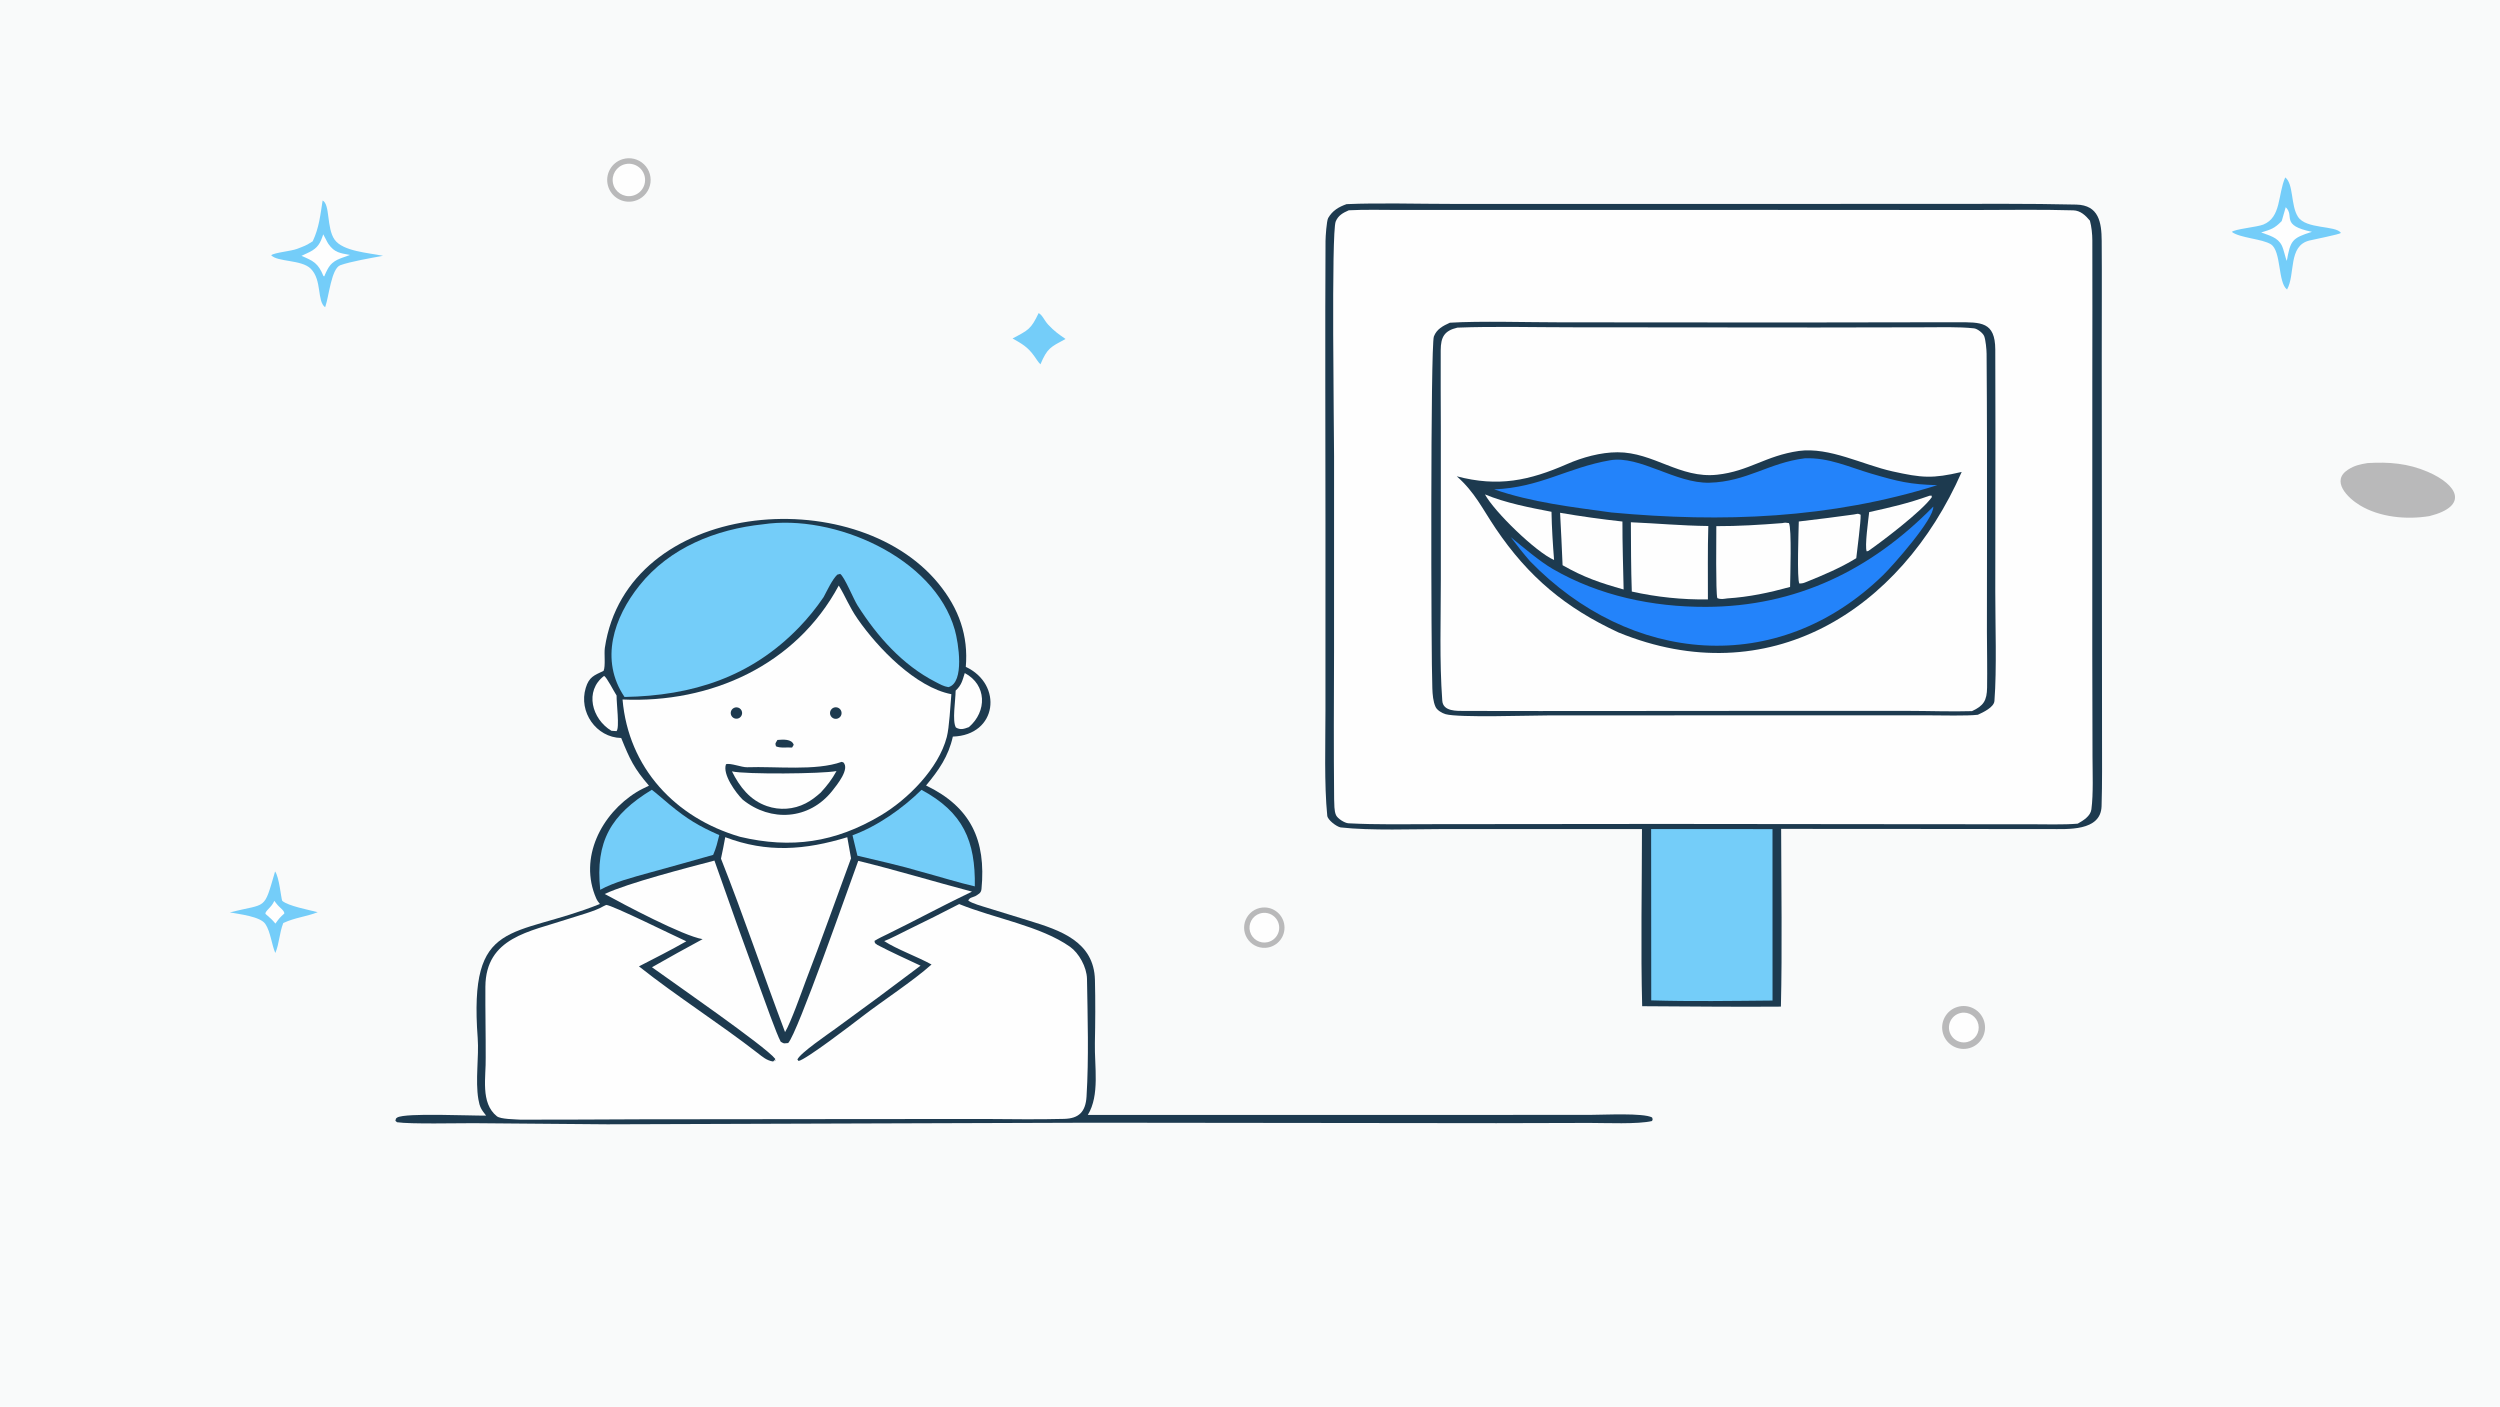 <svg version="1.1" xmlns="http://www.w3.org/2000/svg" style="display: block;" viewBox="0 0 2048 1152" width="1820" height="1024" preserveAspectRatio="none">
<path transform="translate(0,0)" fill="rgb(249,250,250)" d="M 0 0 L 2048 0 L 2048 1152 L 0 1152 L 0 0 z"/>
<path transform="translate(0,0)" fill="rgb(29,58,79)" d="M 1103.08 167.199 C 1128.86 166.025 1163.23 167.023 1189.55 167.005 L 1365.1 167.01 L 1582.27 166.987 C 1621.81 166.998 1661.59 166.61 1700.92 167.56 C 1719.44 168.006 1721.59 182.227 1721.71 197.221 C 1721.96 227.994 1721.72 260.005 1721.76 290.685 L 1721.9 486.563 L 1721.98 602.878 C 1721.97 621.917 1722.2 641.244 1721.61 660.262 C 1720.97 681.106 1693.44 678.973 1678.93 679.001 C 1670.39 679.017 1661.88 679.004 1653.35 679.001 L 1558.93 678.909 L 1459.11 678.855 C 1459.19 726.623 1460.05 776.868 1458.92 824.426 C 1421.32 824.768 1382.93 824.224 1345.27 824.079 C 1344.03 777.82 1345.07 725.702 1345.1 679.019 L 1182.98 678.993 C 1158.35 679.015 1122.94 680.429 1098.2 677.651 C 1094.8 676.981 1087.63 671.529 1087.29 668.079 C 1084.7 642.25 1085.83 607.901 1085.81 582.553 L 1085.82 428.83 C 1085.82 351.742 1085.44 274.465 1085.87 197.366 C 1085.88 194.158 1086.73 180.805 1088.06 178.525 C 1091.65 172.375 1096.74 169.468 1103.08 167.199 z"/>
<path transform="translate(0,0)" fill="rgb(254,254,254)" d="M 1104.93 172.227 C 1117.64 171.534 1133.77 171.96 1146.67 171.957 L 1221.22 171.949 L 1448.28 171.904 L 1617.21 171.995 C 1644.01 171.997 1671.71 171.455 1698.5 172.272 C 1704.33 172.45 1708.5 176.443 1712.06 180.721 C 1713.42 185.766 1714.03 191.684 1714.04 196.928 C 1714.16 235.13 1714.04 273.428 1714.02 311.624 L 1713.99 534.598 L 1714.18 619.455 C 1714.21 632.402 1714.95 650.194 1713.27 662.877 C 1712.54 668.401 1706.7 671.995 1702.07 674.574 C 1691.21 675.58 1673.62 675.061 1662.14 675.054 L 1593.09 675.044 L 1362 674.801 L 1174.9 674.987 C 1151.92 674.994 1127.61 675.511 1104.63 674.274 C 1101.52 674.107 1095.76 670.421 1094.48 667.613 C 1092.82 663.984 1093.14 658.569 1092.92 654.583 C 1092.53 614.057 1092.7 573.384 1092.85 532.861 L 1092.87 373.985 C 1092.89 353.165 1090.5 190.456 1094.21 181.407 C 1096.27 176.409 1100.23 174.277 1104.93 172.227 z"/>
<path transform="translate(0,0)" fill="rgb(29,58,79)" d="M 1187.74 264.309 C 1212.55 262.755 1252.58 264.005 1278.26 263.986 L 1466.2 264.12 L 1572.37 263.952 C 1582.7 263.937 1593.45 263.904 1603.73 263.92 C 1622.69 263.95 1634.42 263.352 1634.53 286.214 C 1634.65 308.716 1634.67 331.328 1634.66 353.839 L 1634.53 484.553 C 1634.5 509.978 1635.85 548.108 1633.84 574.111 C 1633.44 579.227 1624.78 583.328 1620.25 585.391 C 1611.71 586.43 1589.63 585.883 1580.25 585.862 L 1506.75 585.834 L 1268.42 585.925 C 1253.7 585.923 1194.69 587.966 1184.15 584.888 C 1181.34 584.069 1177.28 581.709 1176.02 578.975 C 1173.99 574.583 1173.57 568.769 1173.38 563.992 C 1172.28 537.69 1171.82 283.087 1174.63 275.595 C 1176.92 269.515 1182.18 266.848 1187.74 264.309 z"/>
<path transform="translate(0,0)" fill="rgb(254,254,254)" d="M 1193.85 268.341 C 1223 267.154 1259.64 268.087 1289.24 268.062 L 1488.1 268.229 L 1575.15 268.067 C 1588.22 268.042 1604.12 267.515 1617.07 268.904 C 1619.91 269.208 1624.4 272.742 1625.43 275.279 C 1626.65 278.31 1627.39 286.228 1627.42 289.76 C 1627.8 340.193 1627.78 390.847 1627.75 441.262 L 1627.68 517.426 C 1627.75 532.652 1628.04 547.878 1627.82 563.103 C 1627.66 573.737 1625.01 578.018 1615.46 582.411 C 1599.73 582.939 1579.27 582.214 1563.07 582.211 L 1445.52 582.202 C 1363.69 582.186 1281.86 582.479 1200.04 582.259 C 1193.64 582.241 1182.17 582.855 1181.52 573.928 C 1179.12 541.261 1180.36 507.333 1180.33 474.432 L 1180.33 349.243 C 1180.32 328.437 1180.09 307.632 1180.23 286.828 C 1180.31 276.088 1183.13 270.878 1193.85 268.341 z"/>
<path transform="translate(0,0)" fill="rgb(29,58,79)" d="M 1473.7 369.318 C 1498.7 365.996 1525.84 380.628 1550.39 386.068 C 1574.45 391.397 1582.89 392.159 1607.02 386.516 C 1556.59 501.082 1448.35 568.064 1325.87 517.992 C 1282.62 497.919 1252.17 472.666 1225.24 432.796 C 1214.4 416.737 1208.24 403.153 1193.39 390.089 C 1227.25 399.02 1252.66 393.677 1283.84 380.029 C 1296.37 374.544 1311.3 370.43 1325.09 370.41 C 1354.59 370.368 1376.27 392.105 1406.68 388.792 C 1432.89 385.935 1446.25 373.243 1473.7 369.318 z"/>
<path transform="translate(0,0)" fill="rgb(35,131,250)" d="M 1478.51 375.345 C 1498.12 374.583 1514.38 382.447 1533.04 387.927 C 1555.09 394.401 1564.54 396.69 1587.01 397.379 C 1499.31 424.829 1411.12 428.158 1320.22 419.737 C 1287.94 415.286 1254.81 411.457 1224.01 400.791 C 1261.89 399.253 1283.87 383.05 1318.96 376.963 C 1343.26 372.748 1372.64 396.062 1400.37 395.34 C 1430.91 394.546 1449.13 378.94 1478.51 375.345 z"/>
<path transform="translate(0,0)" fill="rgb(35,131,250)" d="M 1583.74 414.906 C 1584.61 424.832 1550.68 463.21 1542.67 471.005 C 1456.04 555.34 1335.3 544.015 1253.27 459.489 C 1247.44 452.735 1242.94 447.04 1237.6 439.895 C 1247.38 447.88 1261.27 459.74 1271.95 465.931 C 1310.07 488.039 1354.02 497.146 1397.47 497.03 C 1471.17 496.833 1532.62 467.001 1583.74 414.906 z"/>
<path transform="translate(0,0)" fill="rgb(254,254,254)" d="M 1336.01 427.731 C 1358.07 428.676 1376.63 430.51 1399.45 430.804 C 1398.84 450.28 1399.17 471.324 1399.12 490.917 C 1378.15 491.212 1357.23 489.05 1336.77 484.474 C 1336.09 465.79 1336.11 446.438 1336.01 427.731 z"/>
<path transform="translate(0,0)" fill="rgb(254,254,254)" d="M 1459.97 428.43 C 1462.62 427.929 1462.78 427.989 1465.49 428.416 C 1467.88 432.395 1466.54 473.098 1466.44 480.703 C 1449.35 485.42 1432.79 488.965 1415.04 490.087 C 1411.81 490.488 1409.77 491.099 1406.82 489.852 C 1405.47 485.469 1406 439.127 1406.01 430.916 C 1423.65 430.994 1442.39 429.806 1459.97 428.43 z"/>
<path transform="translate(0,0)" fill="rgb(254,254,254)" d="M 1278.02 419.975 C 1294.96 422.886 1312 425.272 1329.09 427.129 C 1329.05 445.393 1329.7 464.476 1330.07 482.793 C 1310.62 477.305 1297.63 472.919 1280.07 462.915 C 1279.58 448.754 1278.69 434.173 1278.02 419.975 z"/>
<path transform="translate(0,0)" fill="rgb(254,254,254)" d="M 1518.61 421.369 C 1522.11 420.811 1521.61 420.325 1524.24 421.563 C 1524.46 427.443 1521.39 450.24 1520.65 457.167 C 1507.79 465.048 1493.82 470.963 1479.87 476.577 C 1477.26 477.62 1476.83 477.815 1474.05 477.909 C 1471.94 474.951 1473.44 433.958 1473.57 427.105 C 1488.61 425.366 1503.62 423.454 1518.61 421.369 z"/>
<path transform="translate(0,0)" fill="rgb(254,254,254)" d="M 1216.48 404.919 C 1233.22 411.875 1253.2 415.762 1270.99 419.161 C 1271.18 431.639 1272.11 446.267 1273.1 458.645 C 1258.18 452.184 1224.05 418.997 1216.48 404.919 z"/>
<path transform="translate(0,0)" fill="rgb(254,254,254)" d="M 1580.66 405.993 L 1582.38 405.914 L 1582.54 407.205 C 1574.53 418.555 1542.27 443.093 1530.62 451.177 L 1529.23 451.577 C 1527.4 448.062 1530.63 424.903 1531.24 419.414 C 1549.32 415.405 1563.06 412.268 1580.66 405.993 z"/>
<path transform="translate(0,0)" fill="rgb(116,205,249)" d="M 1352.6 678.994 L 1452.03 679.04 L 1452.06 819.443 C 1419.45 819.731 1385.17 820.309 1352.69 819.304 L 1352.6 678.994 z"/>
<path transform="translate(0,0)" fill="rgb(29,58,79)" d="M 508.89 604.422 C 488.305 603.983 473.846 583.032 479.85 563.373 C 482.615 554.317 486.655 553.198 494.457 549.417 C 496.183 545.432 494.775 535.343 495.49 530.566 C 513.61 409.458 699.506 393.521 768.712 477.825 C 785.73 498.558 793.35 520.868 791.179 546.172 C 821.796 560.444 817.168 602.123 780.559 603.263 C 777.014 619.401 769.024 630.827 758.621 643.318 C 795.204 660.922 807.898 688.074 804.038 728.111 C 803.706 731.561 801.495 732.322 798.966 733.933 C 795.819 735.226 794.525 735.059 793.169 737.488 C 795.758 739.801 805.267 742.376 809.259 743.638 L 843.153 754.092 C 868.423 761.866 896.184 771.035 896.977 802.555 C 897.406 819.61 897.279 837.387 896.927 854.444 C 896.538 873.238 901.086 896.924 891.143 913.116 L 1210.03 913.124 L 1304 913.056 C 1314.57 913.034 1346.12 911.376 1353.4 915.189 L 1353.9 917.894 L 1353.86 915.467 L 1353.4 918.101 C 1342.05 920.902 1315.21 919.675 1301.87 919.679 L 1225.89 919.874 L 894.462 919.493 L 497.588 920.808 L 387.938 919.886 C 375.145 919.861 336.143 920.753 325.276 919.109 L 323.919 917.969 C 324.267 916.473 324.1 916.036 325.442 915.24 C 332.178 911.248 385.674 913.922 398.222 913.675 C 394.241 908.639 392.969 906.74 391.886 900.338 C 389.24 884.693 392.467 865.42 391.338 850.279 C 383.898 750.491 419.869 769.087 491.455 740.367 C 490.302 739.044 489.126 737.4 488.415 735.777 C 473.891 702.612 492.689 666.455 521.613 648.645 C 524.645 646.778 528.354 645.059 531.629 643.477 C 519.386 629.22 515.99 621.986 508.89 604.422 z"/>
<path transform="translate(0,0)" fill="rgb(254,254,254)" d="M 495.369 732.167 C 514.689 723.099 563.168 710.645 585.267 704.818 C 597.559 739.988 610.127 775.062 622.968 810.036 C 625.899 817.964 636.208 847.178 639.578 853.181 C 642.804 854.979 641.38 854.534 645.667 854.257 C 653.294 846.353 695.449 725.658 703.069 705.04 C 733.066 712.295 765.826 722.247 796.23 730.238 C 772.947 741.32 750.289 753.682 727.119 764.996 C 723.507 766.76 719.82 768.447 716.404 770.574 C 716.815 772.937 716.432 772.074 718.785 773.896 C 730.179 779.878 742.433 785.403 754.119 790.886 C 731.005 808.359 707.718 825.601 684.261 842.609 C 678.443 846.865 655.394 862.497 653.226 867.757 L 654.18 868.933 C 660.019 868.033 698.342 838.695 705.932 832.83 C 722.854 819.754 747.643 803.731 763.115 789.926 C 751.781 783.633 734.504 777.413 724.332 770.756 C 728.074 769.522 740.547 763.058 744.614 761.055 C 758.431 754.379 772.149 747.502 785.766 740.427 C 814.366 752.079 852.563 758.41 876.629 775.456 C 883.793 780.53 890.263 791.966 890.462 801.701 C 890.986 833.586 892.018 866.301 890.091 898.104 C 889.328 910.686 883.713 916.045 871.781 916.364 C 849.982 916.947 828.293 916.565 806.502 916.442 L 698.866 916.52 L 524.443 916.704 C 491.808 916.826 459.067 917.073 426.418 917.011 C 422.008 916.643 410.266 916.74 407.028 914.216 C 393.326 903.222 398.242 881.936 397.88 866.161 C 397.957 846.692 397.494 827.698 397.621 808.2 C 397.884 767.661 434.149 763.01 464.418 752.925 C 472.408 750.263 487.929 746.193 494.358 742.186 L 496.598 741.139 C 501.222 741.115 553.601 767.104 562.228 770.929 C 549.533 778.167 536.427 784.77 523.432 791.462 C 554.382 815.996 589.358 838.145 620.65 862.432 C 624.824 865.672 628.064 868.548 633.353 869.39 L 635.181 867.515 L 634.577 869.186 L 635.111 868.822 L 635.022 867.16 C 627.409 857.214 549.571 803.365 534.095 792.181 C 547.834 784.344 561.665 776.669 575.586 769.158 C 559.649 766.582 510.805 740.625 495.369 732.167 z"/>
<path transform="translate(0,0)" fill="rgb(254,254,254)" d="M 687.113 479.57 C 692.548 488.345 695.489 496.686 702.633 506.98 C 718.974 530.526 750.069 562.931 779.36 568.541 C 778.501 577.787 777.737 595.486 775.587 603.717 C 768.858 629.476 743.695 654.654 721.519 667.829 C 683.946 690.152 648.141 695.225 606.316 685.361 C 553.046 669.836 514.798 628.755 509.985 572.895 C 582.202 576.117 652.026 544.901 687.113 479.57 z"/>
<path transform="translate(0,0)" fill="rgb(29,58,79)" d="M 689.444 623.976 L 690.874 624.39 C 696.291 629.796 685.746 642.717 681.731 647.779 C 663 671.391 631.5 673.592 608.372 654.874 C 602.691 649.219 591.714 634.158 594.719 625.931 C 598.131 624.612 607.647 628.541 612.103 628.375 C 635.319 627.509 668.22 631.567 689.444 623.976 z"/>
<path transform="translate(0,0)" fill="rgb(254,254,254)" d="M 599.621 631.746 C 610.255 634.306 673.797 633.816 685.271 631.493 C 681.355 638.569 677.684 643.285 672.297 649.149 C 668.483 652.53 664.614 655.59 660.044 657.918 C 650.22 662.988 638.749 663.813 628.301 660.2 C 614.384 655.405 605.899 644.421 599.621 631.746 z"/>
<path transform="translate(0,0)" fill="rgb(29,58,79)" d="M 636.857 606.02 C 641.368 605.663 648.624 605.021 650.211 610.027 L 648.876 612.243 C 644.398 611.919 639.312 612.899 635.686 611.224 C 634.937 608.278 634.984 609.437 636.857 606.02 z"/>
<path transform="translate(0,0)" fill="rgb(29,58,79)" d="M 681.453 580.526 C 683.266 578.849 686.062 578.843 687.881 580.513 C 689.701 582.182 689.936 584.968 688.421 586.919 C 687.324 588.33 685.527 589.006 683.772 588.665 C 682.017 588.325 680.602 587.027 680.112 585.308 C 679.622 583.589 680.141 581.74 681.453 580.526 z"/>
<path transform="translate(0,0)" fill="rgb(29,58,79)" d="M 600.12 580.544 C 601.373 579.384 603.16 579.001 604.778 579.547 C 606.396 580.093 607.586 581.48 607.88 583.162 C 608.174 584.844 607.525 586.553 606.189 587.615 C 604.226 589.175 601.382 588.904 599.75 587.002 C 598.117 585.1 598.281 582.247 600.12 580.544 z"/>
<path transform="translate(0,0)" fill="rgb(116,205,249)" d="M 625.098 429.398 C 683.005 420.698 765.227 456.237 782.166 515.803 C 785.115 526.174 790.482 559.023 776.968 562.772 C 772.987 562.169 770.093 560.408 766.433 558.534 C 739.336 544.661 718.608 521.225 702.494 495.854 C 699.16 490.605 691.821 472.387 688.268 470.014 L 685.904 470.648 C 681.691 474.73 677.723 483.434 674.704 489.026 C 668.707 497.875 661.959 506.191 654.534 513.881 C 615.159 554.564 567.223 569.803 511.615 570.823 C 491.1 540.549 502.842 505.724 523.887 479.434 C 548.664 448.481 586.379 433.473 625.098 429.398 z"/>
<path transform="translate(0,0)" fill="rgb(254,254,254)" d="M 594.123 685.645 C 628.337 698.718 659.738 696.18 694.094 685.676 C 695.064 691.45 696.089 697.214 697.169 702.969 C 684.567 736.985 673.063 769.751 659.941 803.722 C 656.505 813.015 647.724 837.697 643.118 845.29 C 625.314 798.221 609.163 750.004 590.628 703.23 C 591.927 697.62 593.011 691.344 594.123 685.645 z"/>
<path transform="translate(0,0)" fill="rgb(116,205,249)" d="M 754.899 646.882 C 789.132 665.329 799.142 688.774 798.576 725.948 C 785.568 722.989 768.567 717.684 755.208 714.102 C 738.688 709.154 719.192 704.785 702.387 700.804 L 698.372 684.109 C 718.886 676.619 739.391 662.11 754.899 646.882 z"/>
<path transform="translate(0,0)" fill="rgb(116,205,249)" d="M 533.964 646.816 C 536.056 648.261 546.237 657.054 548.592 658.996 C 562.992 670.871 572.414 676.531 589.231 683.955 C 587.7 690.085 586.773 694.279 584.22 700.146 C 566.776 705.223 548.969 709.962 531.442 714.888 C 518.647 718.471 503.139 722.417 491.689 728.758 C 487.564 688.797 500.678 667.092 533.964 646.816 z"/>
<path transform="translate(0,0)" fill="rgb(254,254,254)" d="M 790.347 551.231 C 808.376 560.817 808.723 582.587 793.736 595.51 C 789.688 596.977 786.92 598.082 783.061 595.802 C 779.934 590.371 782.751 574.194 782.862 565.605 C 787.701 561.161 788.421 557.291 790.347 551.231 z"/>
<path transform="translate(0,0)" fill="rgb(254,254,254)" d="M 494.876 553.558 C 497.181 554.84 502.764 566.053 505.116 569.643 C 504.949 575.916 507.702 596.064 505.068 598.791 L 500.878 598.526 C 484.855 588.933 478.561 565.904 494.876 553.558 z"/>
<path transform="translate(0,0)" fill="rgb(185,185,186)" d="M 1939.53 379.251 C 1956.98 378.213 1972.61 379.437 1988.86 386.441 C 2013.64 397.123 2022.63 414.511 1990.22 422.687 C 1971.49 425.753 1949.47 423.774 1932.95 413.678 C 1923.3 407.782 1909.06 393.902 1923.58 384.601 C 1928.93 381.17 1933.29 380.283 1939.53 379.251 z"/>
<path transform="translate(0,0)" fill="rgb(116,205,249)" d="M 1872.07 145.302 C 1879.03 150.633 1876.47 168.235 1882.48 177.523 C 1889.22 187.953 1913.37 184.393 1917.73 190.772 C 1916.44 192.004 1895.58 196.058 1891.76 197.016 C 1874.26 201.403 1880.53 224.554 1873.55 237.138 C 1865.92 231.415 1868.97 205.629 1860.33 200.089 C 1853.28 195.572 1834.96 194.978 1828.34 189.946 C 1830.37 187.652 1849.1 185.955 1854.11 183.926 C 1868.9 177.935 1865.87 159.413 1872.07 145.302 z"/>
<path transform="translate(0,0)" fill="rgb(254,254,254)" d="M 1872.47 169.703 C 1880.17 177.126 1867.67 184.433 1893.92 189.866 C 1877.55 195.021 1876.37 196.942 1873.36 213.639 C 1872.23 211.576 1870.95 204.453 1869.21 200.988 C 1865.91 194.39 1859.02 192.882 1852.36 190.402 C 1860.7 187.792 1863.1 187.24 1869.17 181.061 L 1872.47 169.703 z"/>
<path transform="translate(0,0)" fill="rgb(116,205,249)" d="M 264.288 164.219 C 270.554 167.309 267.38 186.839 274.146 196.319 C 280.905 205.79 301.695 207.044 313.785 209.505 C 304.688 211.167 287.135 214.189 278.796 217.205 C 271.458 219.86 269.475 242.6 266.594 250.866 L 266.325 251.62 C 259.527 246.57 263.927 229.437 254.582 220.076 C 247.048 212.529 227.41 214.703 222.141 209.041 C 225.036 206.771 238.444 205.752 243.561 203.751 C 249.587 201.394 250.228 201.391 256.158 197.649 C 261.44 186.491 262.396 176.264 264.288 164.219 z"/>
<path transform="translate(0,0)" fill="rgb(254,254,254)" d="M 264.796 191.921 C 265.195 192.391 267.906 198.154 268.991 199.726 C 274.018 207.002 278.757 207.317 286.714 208.801 C 284.112 209.677 281.53 210.612 278.97 211.604 C 271.22 214.652 269.179 218.153 265.985 225.466 L 265.801 226.23 L 265.001 226.16 C 260.635 215.547 256.888 213.785 246.973 209.544 C 249.17 208.57 251.345 207.547 253.497 206.476 C 260.533 202.932 262.438 199.067 264.796 191.921 z"/>
<path transform="translate(0,0)" fill="rgb(116,205,249)" d="M 225.349 713.714 C 228.855 718.529 230.244 735.896 231.22 737.805 C 236.247 742.066 252.92 745.159 260.288 747.086 C 250.847 750.807 241.964 751.386 232.076 755.939 C 228.774 764.229 228.982 772.132 225.564 780.497 C 222.67 774.351 221.692 763.079 217.353 756.715 C 213.169 750.579 196.113 748.729 188.265 747.237 C 219.196 739.451 215.818 746.299 225.349 713.714 z"/>
<path transform="translate(0,0)" fill="rgb(254,254,254)" d="M 224.7 737.77 L 226.298 739.855 C 229.284 743.81 232.64 745.22 232.968 748.089 C 229.274 751.361 228.514 752.386 225.615 756.421 C 222.856 753.011 220.832 751.375 217.499 748.504 C 216.855 746.151 222.532 743.259 224.7 737.77 z"/>
<path transform="translate(0,0)" fill="rgb(185,185,186)" d="M 510.043 130.365 C 516.229 128.489 522.946 130.112 527.591 134.607 C 532.237 139.102 534.081 145.761 532.41 152.005 C 530.739 158.25 525.815 163.098 519.545 164.671 C 510.172 167.024 500.633 161.469 498.054 152.155 C 495.474 142.842 500.795 133.171 510.043 130.365 z"/>
<path transform="translate(0,0)" fill="rgb(254,254,254)" d="M 512.013 134.482 C 516.685 133.334 521.611 134.802 524.893 138.32 C 528.174 141.837 529.297 146.854 527.828 151.434 C 526.359 156.015 522.528 159.443 517.813 160.396 C 510.729 161.829 503.8 157.333 502.222 150.28 C 500.643 143.227 504.994 136.206 512.013 134.482 z"/>
<path transform="translate(0,0)" fill="rgb(185,185,186)" d="M 1603.48 824.691 C 1612.8 821.861 1622.64 827.15 1625.42 836.483 C 1628.2 845.816 1622.86 855.632 1613.52 858.366 C 1604.24 861.081 1594.51 855.788 1591.74 846.523 C 1588.98 837.257 1594.23 827.5 1603.48 824.691 z"/>
<path transform="translate(0,0)" fill="rgb(254,254,254)" d="M 1606.54 829.557 C 1613.05 828.344 1619.34 832.55 1620.7 839.032 C 1622.07 845.513 1618.01 851.899 1611.56 853.415 C 1607.26 854.428 1602.74 853.029 1599.76 849.758 C 1596.78 846.488 1595.8 841.86 1597.21 837.665 C 1598.62 833.471 1602.19 830.368 1606.54 829.557 z"/>
<path transform="translate(0,0)" fill="rgb(185,185,186)" d="M 1036.35 743.212 C 1045.21 743.549 1052.23 750.803 1052.27 759.667 C 1052.32 768.53 1045.37 775.854 1036.52 776.277 C 1030.44 776.568 1024.7 773.503 1021.56 768.296 C 1018.41 763.089 1018.38 756.579 1021.47 751.341 C 1024.56 746.103 1030.28 742.982 1036.35 743.212 z"/>
<path transform="translate(0,0)" fill="rgb(254,254,254)" d="M 1032.03 748.195 C 1036.28 746.823 1040.94 747.891 1044.17 750.977 C 1047.4 754.063 1048.68 758.67 1047.5 762.979 C 1046.33 767.288 1042.89 770.607 1038.54 771.624 C 1032.18 773.111 1025.79 769.32 1024.04 763.032 C 1022.29 756.744 1025.82 750.198 1032.03 748.195 z"/>
<path transform="translate(0,0)" fill="rgb(116,205,249)" d="M 850.854 256.421 C 854.006 258.029 855.35 262.342 858.787 266.005 C 863.692 271.232 867.025 273.556 872.894 277.608 C 860.323 284.378 857.98 285.125 852.332 298.366 C 850.967 297.254 848.401 293.231 847.2 291.557 C 841.82 284.061 837.242 281.617 829.502 277.202 C 842.597 270.27 844.543 269.612 850.854 256.421 z"/>
</svg>